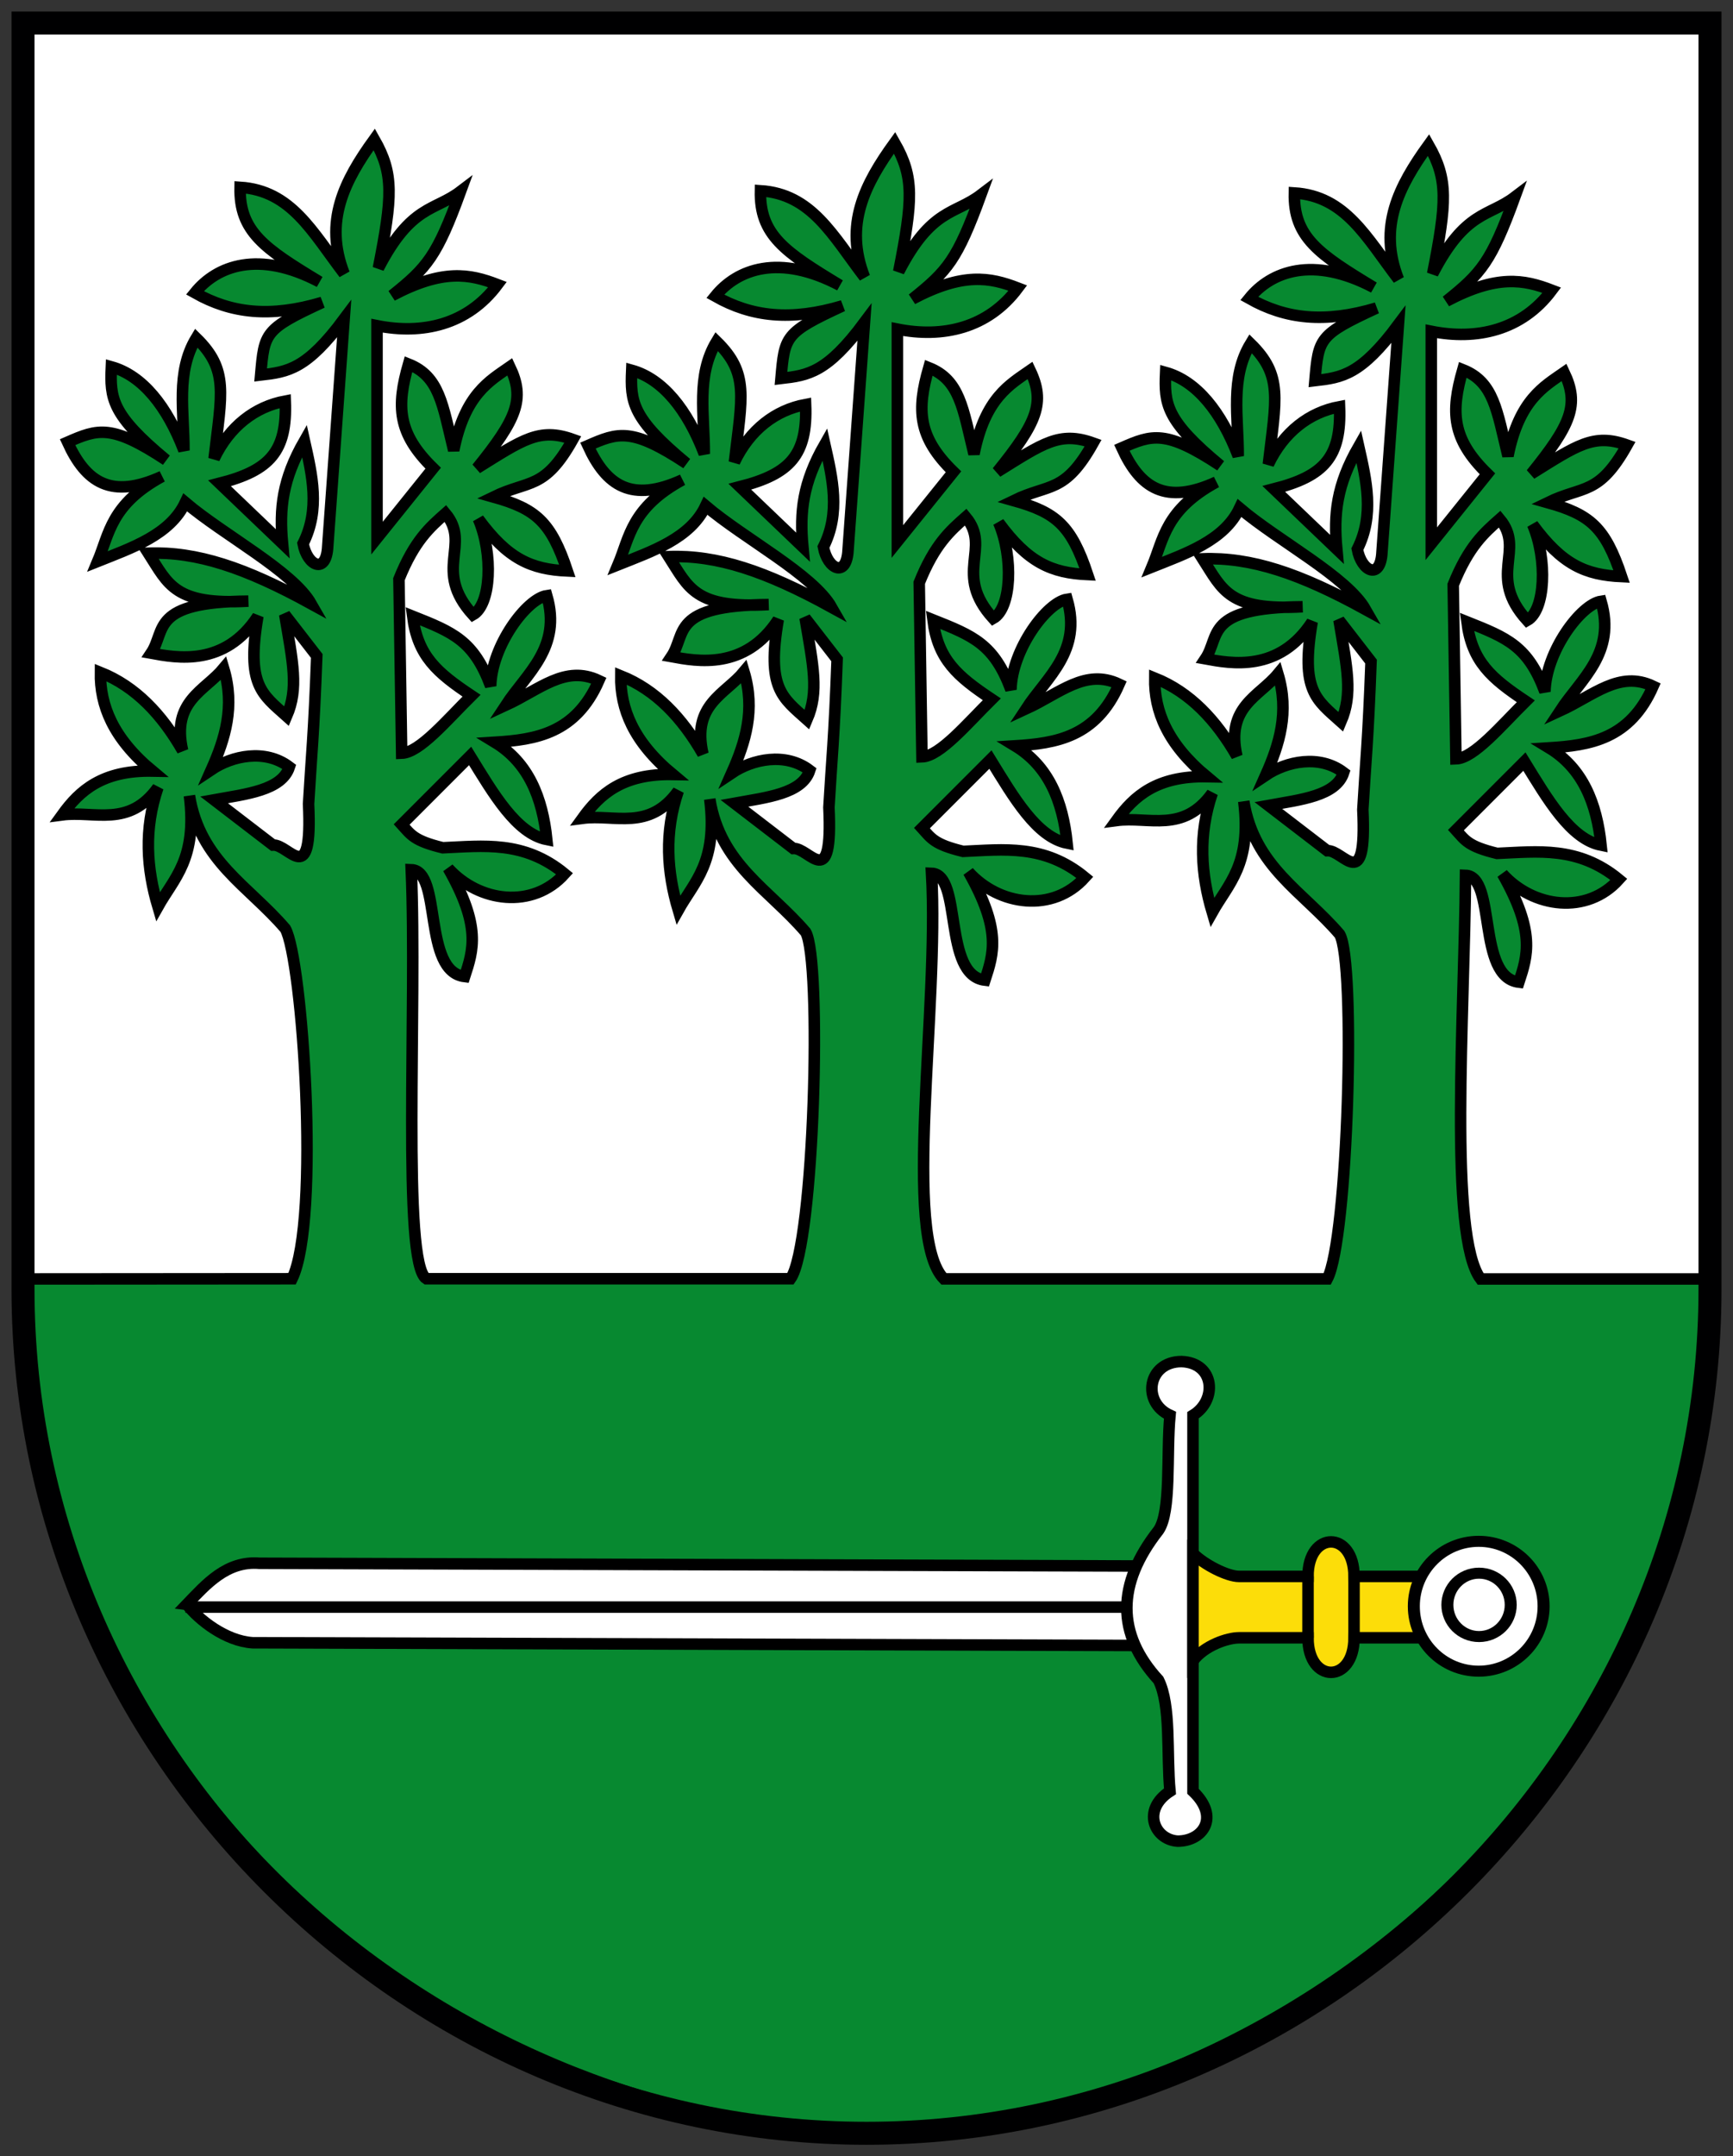 <svg xmlns="http://www.w3.org/2000/svg" height="562" width="452"><rect width="100%" height="100%" fill="#333333" stroke="none"/><path d="M6.19 8.285h440v330c0 120-100 220-220 220s-220-100-220-220z" fill="#fff"/><path d="M76.19 333.285c7.438-15.441 2.686-83.534-1.785-91.25-9.54-11.133-22.236-17.582-25-34.643 2.058 16.496-3.992 21.407-8.215 28.929-2.947-9.936-3.7-20.186 0-31.071-7.589 10.567-16.552 6.022-25 7.143 4.583-6.357 10.513-11.665 23.571-11.43-10.32-8.57-13.7-17.14-13.57-25.71 9.208 3.688 16.022 10.966 21.428 20.358-2.926-12.92 5.784-15.494 10.714-21.43 2.986 9.97.39 18.344-3.214 26.43 5.45-3.663 14.074-5.499 20.357-.715-1.993 6.11-11.234 7.044-19.643 8.572l15.357 11.78c4.263-.263 10.366 11.832 9.286-10.714.71-12.215 1.385-17.911 2.143-38.571l-8.357-10.786c2.123 12.575 3.644 19.192.5 26.5-6.458-5.794-10.57-8.105-7.5-26.071-8.651 13.253-21.195 10.859-27.858 9.643 3.997-5.942-.317-13.386 25.357-13.571-19.183 1.08-20.823-4.291-26.07-12.5 12.637-.45 25.21 3.722 42.5 13.214-4.886-8.572-22.768-17.857-32.858-26.43-3.995 8.476-14.015 11.83-22.857 15.358 3.05-7.262 3.442-14.881 16.786-22.143-13.276 6.051-19.842 1.564-24.643-8.93 7.858-3.43 11.43-4.792 25.714 4.644-14.27-11.786-14.652-16.071-14.286-24.286 8.095 2.253 14.54 10.294 18.93 21.786.054-9.924-2.172-20.416 3.214-29.286 8.463 8.268 6.655 14.35 4.643 31.429 4.033-8.444 10.705-13.543 18.57-15 .515 13.08-3.96 18.074-17.142 21.429l16.429 15.714c-.85-9.13-.063-16.71 5.714-26.786 2.008 8.928 4.13 17.857-.357 26.786 1.071 5.811 6.071 8.219 6.428.714l4.286-59.286c-9.79 13.138-14.644 13.82-21.786 14.643.973-11.038.933-11.93 16.071-18.929-13.564 4.036-23.698 2.87-33.214-2.5 5.725-7.077 16.633-11.212 32.5-2.857-14.376-8.69-20.957-13.095-20.714-24.643 13.333.845 18.81 11.597 27.143 22.5-5.34-13.624.041-24.192 7.857-35 5.126 8.97 4.759 14.882 1.072 33.57 8.576-16.578 14.606-14.817 21.429-20-6.183 16.934-8.694 19.818-17.857 27.144 13.19-6.972 20.169-5.68 27.5-2.857-7.858 10.522-19.643 13.064-31.43 10.714v55.357l14.644-18.214c-9.332-9.095-9.58-16.136-6.429-27.143 8.113 3.211 8.89 10.62 11.786 22.5 2.895-14.617 9.368-18.11 14.643-21.786 4.014 8.43 1.82 13.593-8.571 26.429 11.97-7.445 16.252-10.638 25-7.5-7.45 13.294-11.407 10.463-20.714 15 11.07 3.095 15 6.428 19.286 19.286-9.424-.426-15.544-3.112-23.214-13.571 3.88 9.052 3.353 22.344-1.429 25-10.577-11.674-.346-18.29-7.143-26.43-4.047 3.588-8.095 7.06-12.143 17.144l.715 45.357c4.686-.153 11.742-8.598 18.214-15-9.036-6.025-14.025-10.318-15.357-20.714 10.53 4.197 15.933 6.332 20.357 18.214.238-10.53 9.404-22.802 14.643-23.571 3.93 13.529-5.215 20.186-10.714 28.57 8.809-4.05 15.476-10.623 24.286-6.428-6.042 13.774-16.423 15.397-27.143 16.071 8.735 5.294 12.436 14.363 13.57 25.357-7.932-1.566-13.915-11.9-20-21.786l-17.856 17.857c2.462 2.705 3.156 4.216 10.714 6.071 10.595-.445 21.19-1.95 31.786 6.786-8.308 9.256-22.326 7.467-30.357-1.428 8.594 15.129 6.554 21.274 4.285 28.214-11.07-1.313-5.819-27.6-13.929-27.857 1.548 35.982-2.487 102.54 3.929 106.61h95c6.283-8.962 8.186-83.284 3.928-90.357-9.539-11.133-22.236-17.582-25-34.643 2.06 16.496-3.991 21.407-8.214 28.929-2.947-9.937-3.701-20.186 0-31.071-7.589 10.567-16.552 6.022-25 7.142 4.583-6.356 10.513-11.665 23.571-11.429-10.32-8.57-13.7-17.143-13.57-25.714 9.208 3.687 16.022 10.965 21.428 20.357-2.927-12.919 5.784-15.494 10.714-21.429 2.986 9.97.39 18.343-3.214 26.43 5.45-3.663 14.074-5.499 20.357-.715-1.993 6.11-11.234 7.044-19.643 8.572l15.357 11.786c4.263-.263 10.366 11.832 9.286-10.714.71-12.215 1.385-17.911 2.142-38.571l-8.357-10.786c2.123 12.575 3.645 19.192.5 26.5-6.457-5.794-10.569-8.105-7.5-26.071-8.65 13.253-21.194 10.859-27.857 9.642 3.996-5.94-.317-13.386 25.357-13.57-19.183 1.079-20.823-4.291-26.07-12.5 12.637-.45 25.21 3.721 42.5 13.213-4.886-8.571-22.768-17.857-32.858-26.429-3.995 8.476-14.015 11.83-22.857 15.357 3.05-7.261 3.441-14.88 16.786-22.143-13.276 6.052-19.842 1.565-24.643-8.928 7.857-3.432 11.43-4.793 25.714 4.643C164.78 109 164.397 104.715 164.763 96.5c8.095 2.253 14.54 10.294 18.93 21.786.054-9.924-2.172-20.416 3.214-29.286 8.463 8.268 6.654 14.35 4.642 31.429 4.033-8.444 10.705-13.543 18.571-15 .514 13.08-3.96 18.074-17.143 21.429l16.43 15.714c-.85-9.13-.063-16.71 5.714-26.786 2.008 8.928 4.13 17.857-.357 26.786 1.071 5.811 6.071 8.219 6.428.714L225.478 84c-9.79 13.138-14.644 13.82-21.786 14.643.972-11.038.933-11.931 16.07-18.929-13.563 4.036-23.697 2.87-33.213-2.5 5.725-7.077 16.633-11.212 32.5-2.857-14.376-8.69-20.957-13.095-20.714-24.643 13.333.845 18.81 11.597 27.143 22.5-5.34-13.624.04-24.192 7.857-35 5.126 8.97 4.759 14.882 1.071 33.57 8.577-16.578 14.606-14.817 21.43-20-6.183 16.934-8.694 19.818-17.858 27.144 13.19-6.972 20.17-5.68 27.5-2.857-7.857 10.522-19.643 13.064-31.429 10.714v55.357l14.63-18.17c-9.33-9.095-9.58-16.136-6.428-27.143 8.112 3.211 8.89 10.62 11.786 22.5 2.895-14.617 9.368-18.11 14.643-21.786 4.013 8.43 1.819 13.593-8.572 26.429 11.971-7.445 16.252-10.638 25-7.5-7.45 13.294-11.407 10.463-20.714 15 11.071 3.095 15 6.428 19.286 19.286-9.423-.426-15.544-3.112-23.214-13.571 3.88 9.052 3.354 22.344-1.428 25-10.577-11.674-.346-18.29-7.143-26.43-4.048 3.588-8.095 7.06-12.143 17.144l.714 45.357c4.687-.153 11.742-8.598 18.214-15-9.035-6.025-14.025-10.318-15.357-20.714 10.53 4.197 15.933 6.332 20.357 18.214.238-10.53 9.405-22.802 14.643-23.571 3.93 13.529-5.214 20.186-10.714 28.57 8.81-4.05 15.476-10.623 24.286-6.428-6.041 13.774-16.423 15.397-27.143 16.071 8.736 5.294 12.436 14.363 13.571 25.357-7.932-1.566-13.916-11.9-20-21.786l-17.857 17.857c2.463 2.705 3.156 4.216 10.714 6.071 10.595-.445 21.19-1.95 31.786 6.786-8.307 9.255-22.326 7.467-30.357-1.429 8.595 15.13 6.555 21.274 4.286 28.214-11.07-1.312-5.819-27.6-13.929-27.857 2.024 35.357-7.717 94.501 3.214 105.71h100c5.477-10.327 7.472-82.749 3.215-89.82-9.54-11.134-22.236-17.583-25-34.644 2.059 16.496-3.992 21.407-8.215 28.93-2.947-9.937-3.7-20.187 0-31.072-7.589 10.567-16.552 6.023-25 7.143 4.583-6.356 10.513-11.665 23.571-11.429-10.33-8.57-13.71-17.14-13.58-25.71 9.21 3.687 16.023 10.965 21.43 20.357-2.927-12.919 5.783-15.494 10.713-21.429 2.986 9.97.39 18.343-3.214 26.43 5.45-3.663 14.074-5.499 20.357-.715-1.993 6.11-11.234 7.044-19.643 8.571l15.35 11.78c4.263-.262 10.366 11.832 9.286-10.714.71-12.215 1.385-17.91 2.143-38.57l-8.357-10.787c2.123 12.575 3.644 19.192.5 26.5-6.458-5.793-10.57-8.104-7.5-26.07-8.651 13.252-21.194 10.858-27.857 9.642 3.996-5.94-.318-13.386 25.357-13.57-19.183 1.079-20.823-4.291-26.071-12.5 12.638-.45 25.21 3.721 42.5 13.213-4.886-8.571-22.767-17.857-32.857-26.429-3.996 8.476-14.015 11.83-22.857 15.357 3.05-7.262 3.44-14.88 16.786-22.143-13.276 6.052-19.842 1.565-24.643-8.928 7.857-3.432 11.429-4.793 25.714 4.643-14.27-11.786-14.652-16.071-14.286-24.286 8.094 2.253 14.54 10.294 18.929 21.786.054-9.925-2.171-20.416 3.214-29.286 8.463 8.268 6.655 14.35 4.643 31.429 4.033-8.445 10.705-13.543 18.57-15 .515 13.08-3.96 18.074-17.142 21.429l16.429 15.714c-.85-9.13-.063-16.71 5.714-26.786 2.008 8.928 4.13 17.857-.357 26.786 1.071 5.81 6.071 8.218 6.428.714l4.286-59.286c-9.79 13.138-14.644 13.82-21.786 14.643.973-11.038.933-11.931 16.071-18.93-13.564 4.036-23.698 2.87-33.214-2.5 5.725-7.076 16.633-11.211 32.5-2.856-14.376-8.69-20.957-13.095-20.714-24.643 13.333.845 18.81 11.597 27.143 22.5-5.34-13.624.041-24.192 7.857-35 5.126 8.97 4.759 14.882 1.072 33.57 8.576-16.578 14.606-14.817 21.429-20-6.183 16.934-8.694 19.818-17.857 27.144 13.19-6.972 20.169-5.68 27.5-2.858-7.857 10.522-19.643 13.064-31.43 10.714v55.357l14.644-18.214c-9.332-9.094-9.58-16.136-6.429-27.143 8.113 3.212 8.891 10.621 11.786 22.5 2.896-14.617 9.368-18.109 14.643-21.786 4.014 8.432 1.82 13.593-8.571 26.43 11.97-7.446 16.252-10.639 25-7.5-7.45 13.293-11.407 10.462-20.714 15 11.07 3.095 15 6.428 19.286 19.285-9.424-.425-15.544-3.111-23.214-13.57 3.88 9.051 3.353 22.343-1.429 25-10.577-11.675-.346-18.29-7.143-26.43-4.047 3.588-8.095 7.06-12.143 17.143l.715 45.357c4.686-.152 11.742-8.597 18.214-15-9.036-6.024-14.025-10.318-15.357-20.714 10.53 4.198 15.933 6.333 20.357 18.214.238-10.53 9.404-22.802 14.643-23.57 3.93 13.528-5.215 20.185-10.714 28.57 8.81-4.05 15.476-10.624 24.286-6.428-6.042 13.774-16.423 15.397-27.143 16.07 8.735 5.294 12.436 14.364 13.57 25.358-7.932-1.566-13.915-11.9-20-21.786l-17.856 17.857c2.462 2.704 3.156 4.216 10.714 6.071 10.595-.445 21.19-1.95 31.786 6.786-8.308 9.255-22.326 7.467-30.357-1.429 8.594 15.13 6.554 21.274 4.285 28.214-11.07-1.312-5.819-27.6-13.929-27.857-.24 35.76-4.49 93.99 3.93 105.2h60c-.02 130.65-111.36 220.54-219.29 222.74-102.37-2.1-217.58-82.18-220.71-222.74z" stroke="#000" stroke-width="3" fill="#078930"/><path d="M6 6.005h440v330c0 120-100 220-220 220s-220-100-220-220z" stroke="#000001" stroke-width="6" fill="none"/><path d="M48.725 418.158c5.015-5.213 10.368-11.417 18.93-10.714l231.79.715v20.714l-233.57-.715c-7.054-.476-13.972-5.952-17.144-10z" stroke="#000" stroke-width="3" fill="#fff"/><path d="M305.155 368.868c-7.39-3.36-5.885-13.963 3-14 8.725.308 9.387 10.123 3 14v98c7.105 6.745 2.575 12.994-4 13-6.072-.39-9.462-8.13-2-13-.916-9.92.32-22.367-3-29-11-12-11-25 0-39 3.39-4.849 2.042-19.855 3-30z" stroke="#000" stroke-width="3" fill="#fff"/><path d="M311.155 404.868c3 3 9 6 12 6h18c0-12 12-12 12 0h18c-2.984 5.334-2.231 10.667 0 16h-18c0 12-12 12-12 0h-18c-3 0-9 2-12 6z" stroke="#000" stroke-width="3" fill="#fcdd09"/><path d="M-49.286 911.29c0 9.665-7.195 17.5-16.071 17.5-8.876 0-16.071-7.835-16.071-17.5s7.195-17.5 16.071-17.5c8.876 0 16.071 7.835 16.071 17.5z" transform="matrix(1.053 0 0 .967 454.497 -462.574)" stroke="#000001" stroke-width="2.974" fill="#fff"/><path d="M-49.286 911.29c0 9.665-7.195 17.5-16.071 17.5-8.876 0-16.071-7.835-16.071-17.5s7.195-17.5 16.071-17.5c8.876 0 16.071 7.835 16.071 17.5z" transform="matrix(.514 0 0 .472 419.358 -11.847)" stroke="#000001" stroke-width="6.086" fill="none"/><path d="M353.155 410.868v16m-12-16v16m-292.79-8h244.64" stroke="#000" stroke-width="3" fill="none"/></svg>